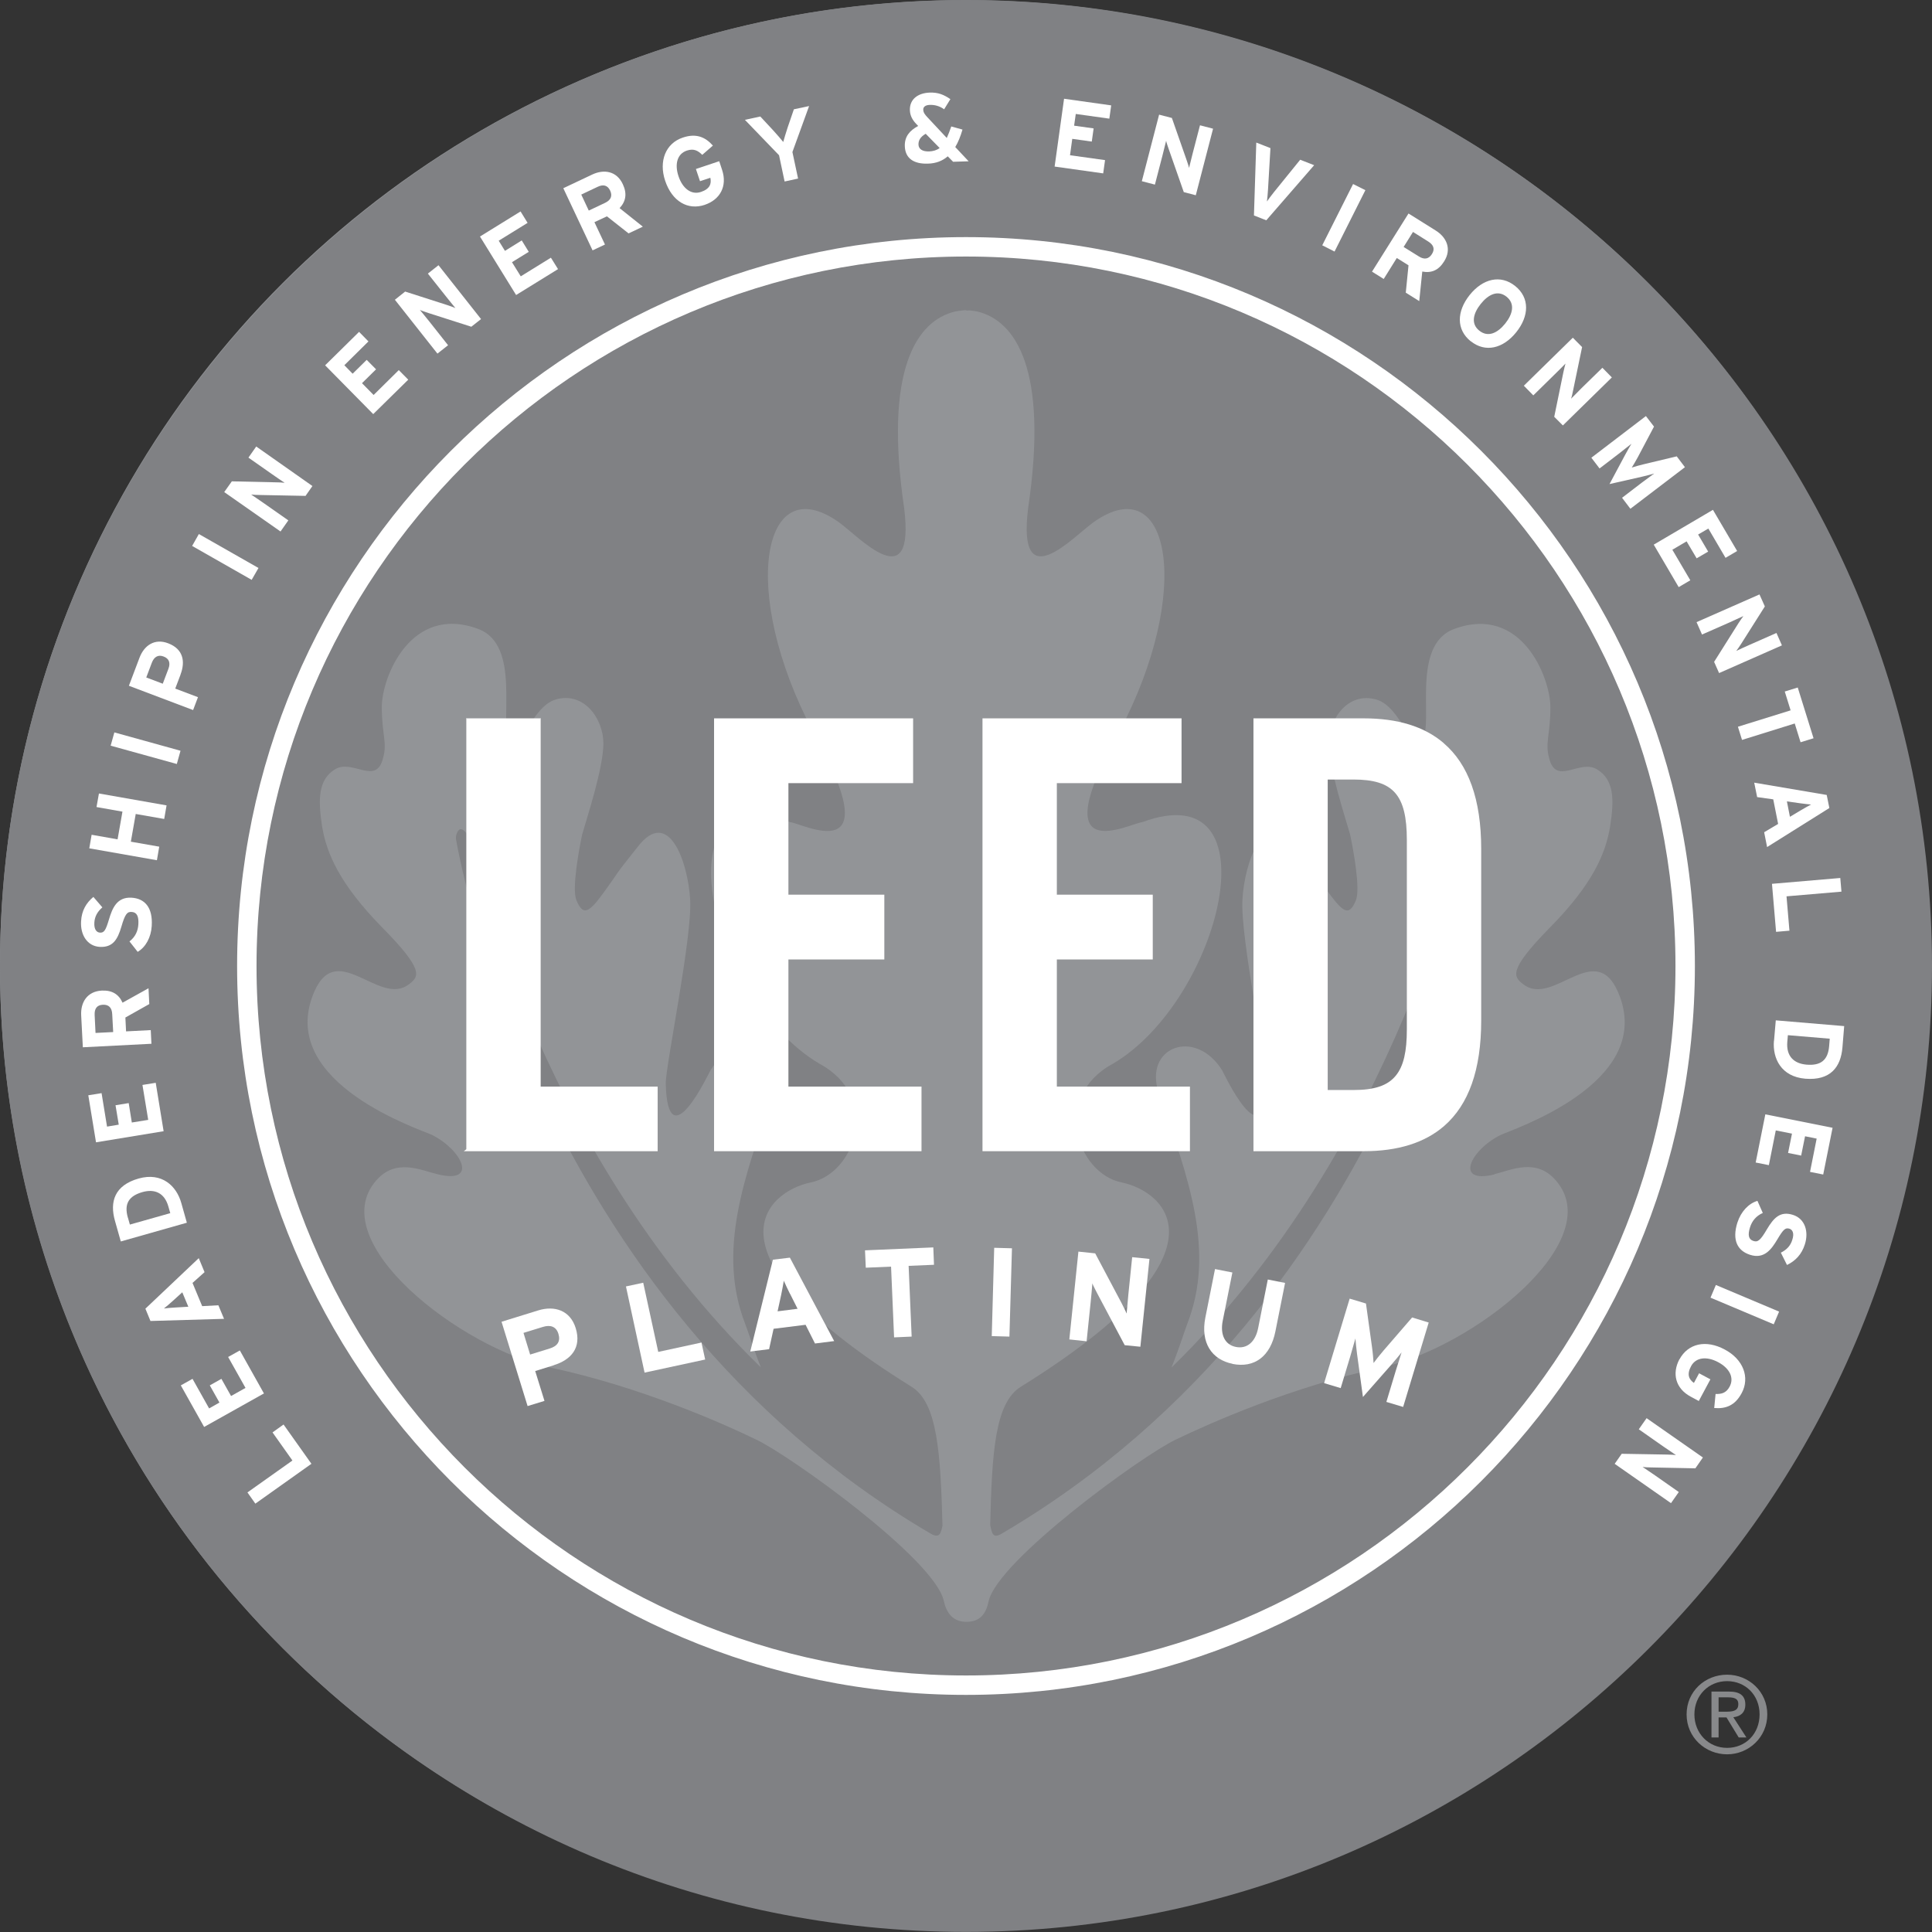 <?xml version="1.0" encoding="UTF-8"?><svg id="Layer_2" xmlns="http://www.w3.org/2000/svg" viewBox="0 0 198 198"><rect x="0" y="0" width="198" height="198" fill="#333333" stroke="none"/><defs><style>.cls-1{fill:#fff;}.cls-2{fill:#808184;}.cls-3{fill:#929497;}.cls-4{fill:none;}.cls-5{fill:#88898b;}</style></defs><g id="Layer_1-2"><circle class="cls-3" cx="98.94" cy="98.95" r="98.94" transform="translate(-40.99 98.95) rotate(-45)"/><path class="cls-2" d="m99,26.26c-40.11,0-72.74,32.64-72.74,72.75s32.63,72.74,72.74,72.74,72.75-32.63,72.75-72.74S139.11,26.26,99,26.26Zm54.17,94.07c1.7-.41,4.28-1.71,6.3.67,5.37,6.24-8.6,17.13-17.88,19.14-9.26,2-17.57,5.7-21.06,7.38-3.47,1.63-18.26,12.39-19.21,16.57-.26,1.29-.87,2.12-2.28,2.12s-2.06-.94-2.33-2.2c-1.03-4.29-15.76-14.85-19.22-16.48-3.49-1.69-11.8-5.38-21.09-7.38-9.28-2.01-23.24-12.9-17.87-19.14,2.03-2.37,4.61-1.07,6.31-.67,4.22,1.05,2.52-2.48-.55-4.02-1.19-.58-15.57-5.21-12.28-14.19,2.31-6.31,6.79,1.17,9.92-1.27,1-.78,1.61-1.39-2.77-5.82-4.37-4.46-5.7-7.61-6.15-10.35-.42-2.74-.42-4.81,1.36-5.87,1.81-1.04,4.19,1.73,4.89-1.14.45-1.55-.13-2.42-.13-5.2-.02-3.03,2.95-10.58,9.86-8.03,4.48,1.64,2.11,9.69,3.24,11.21,1.19,1.56,2.21-3.22,4.71-3.97,2.88-.85,4.91,1.94,4.9,4.54-.04,2.59-1.65,7.44-2.18,9.3-.31,1.49-1.07,5.53-.59,6.72.73,1.78,1.38,1.2,3.01-1.07,1.47-2.02.7-1.17,3.28-4.4,3.19-4.13,5.14,1.59,5.37,5.4.24,3.82-2.54,17.13-2.5,18.88.2,7.97,4.44-1.17,4.59-1.38,2.78-4.43,8.12-2.37,6.44,2.4-3.05,8.68-5.77,16.17-2.89,23.6.39,1,.91,2.73,1.61,4.46-23.51-22.89-29.98-54.35-29.99-54.39-.09-.32-.55-.86-.84-.76-.28.09-.49.71-.41,1.04.01.05,7.67,47.12,48.65,71.15.89.5,1.03,0,1.2-.83-.2-7.48-.52-12.59-3.17-14.23-22.07-13.7-14.88-20.01-10.32-20.94,4.59-.94,7.21-8.76.89-12.16-11.11-6.54-16.8-29.86-3.01-24.76,1.27.1,10.34,5.04,2.35-9.27-7.58-14.31-5.25-27.04,2.61-21.49,2.05,1.44,7.88,7.9,6.72-1.44-2.08-14.17,1.27-19.21,5.25-20.14,0,0,.87-.15,1.12-.13v.04l.35-.02c.34.04.75.11.75.11,3.97.93,7.34,5.97,5.24,20.14-1.16,9.34,4.67,2.88,6.73,1.44,7.85-5.55,10.18,7.18,2.61,21.49-8,14.3,1.08,9.37,2.35,9.27,13.79-5.1,8.1,18.22-3.01,24.76-6.31,3.4-3.69,11.21.89,12.16,4.57.93,11.74,7.24-10.32,20.94-2.65,1.64-2.96,6.71-3.14,14.17.18.86.27,1.42,1.17.89,40.98-24.03,48.64-71.1,48.66-71.15.09-.33-.05-.95-.34-1.04-.28-.1-.85.22-.94.54,0,.03-6.47,31.73-29.97,54.62.7-1.73,1.24-3.46,1.61-4.46,2.9-7.43.16-14.91-2.89-23.6-1.67-4.77,3.69-6.83,6.47-2.4.13.21,4.37,9.35,4.57,1.38.05-1.75-2.73-15.07-2.49-18.88.22-3.81,2.16-9.53,5.37-5.4,2.56,3.22,1.79,2.38,3.24,4.4,1.66,2.27,2.29,2.85,3.02,1.07.48-1.19-.28-5.23-.59-6.72-.53-1.86-2.15-6.71-2.17-9.3-.03-2.6,1.98-5.39,4.88-4.54,2.51.75,3.51,5.53,4.71,3.97,1.14-1.52-1.22-9.58,3.24-11.21,6.9-2.55,9.86,4.99,9.86,8.03,0,2.78-.57,3.65-.13,5.2.7,2.88,3.09.1,4.88,1.14,1.8,1.07,1.8,3.14,1.37,5.87-.45,2.74-1.76,5.89-6.16,10.35-4.35,4.43-3.74,5.05-2.74,5.82,3.12,2.44,7.58-5.03,9.9,1.27,3.32,8.97-11.07,13.61-12.25,14.19-3.08,1.54-4.77,5.07-.57,4.02Z"/><polygon class="cls-1" points="55.41 73.62 55.41 73.58 55.37 73.62 47.84 73.62 47.79 73.58 47.79 73.62 47.79 117.78 47.53 117.98 47.79 117.98 67.4 117.98 67.4 111.36 55.41 111.36 55.41 73.62"/><polygon class="cls-1" points="80.8 98.33 90.63 98.33 90.63 91.75 90.63 91.69 80.8 91.69 80.8 80.26 93.58 80.26 93.58 73.68 93.58 73.62 73.18 73.62 73.18 117.98 94.44 117.98 94.44 111.4 94.44 111.36 80.8 111.36 80.8 98.33"/><polygon class="cls-1" points="108.31 98.33 118.14 98.33 118.14 91.75 118.14 91.69 108.31 91.69 108.31 80.26 121.09 80.26 121.09 73.68 121.09 73.62 100.69 73.62 100.69 117.98 121.95 117.98 121.95 111.4 121.95 111.36 108.31 111.36 108.31 98.33"/><path class="cls-1" d="m147.95,76.15c-1.99-1.7-4.73-2.53-8.18-2.53h-11.31v44.36h11.31c3.49,0,6.25-.86,8.24-2.59,2.5-2.18,3.79-5.74,3.79-10.8v-17.58c0-5.1-1.31-8.69-3.86-10.86Zm-.52,8.44s0-.02,0-.03c0,0,0,.02,0,.03Zm-3.25,20.92c0,2.24-.33,3.74-1.12,4.71-.85,1.06-2.23,1.49-4.35,1.49h-2.64v-31.82h2.64c4.05,0,5.47,1.54,5.47,6.2v19.41Z"/><path class="cls-2" d="m99,0C44.42.01,0,44.42,0,99c0,54.58,44.42,98.99,99,98.99,54.58,0,98.99-44.41,99-98.99C197.99,44.42,153.58.01,99,0Zm52.73,151.73c-14.09,14.09-32.82,21.84-52.73,21.84-19.91,0-38.64-7.76-52.73-21.84-14.08-14.09-21.84-32.82-21.84-52.73,0-19.91,7.76-38.64,21.84-52.73,14.09-14.09,32.82-21.84,52.73-21.84,19.91,0,38.64,7.76,52.73,21.84,14.09,14.09,21.84,32.82,21.84,52.73s-7.76,38.64-21.84,52.73Z"/><path class="cls-1" d="m31.91,150.02l-5.74,4.08-.81-1.15,4.61-3.27-2.04-2.88,1.13-.81,2.86,4.03Z"/><path class="cls-1" d="m27.06,142.8l-6.14,3.44-2.39-4.26,1.2-.67,1.7,3.03,1.06-.6-.99-1.76,1.19-.67.99,1.76,1.48-.83-1.78-3.17,1.2-.67,2.46,4.39Z"/><path class="cls-1" d="m20.97,130.37l-1.24,1.11.99,2.38,1.66-.09.58,1.39-7.54.22-.52-1.26,5.47-5.18.59,1.43Zm-3.29,2.98c-.33.29-.66.58-.88.75.27-.04.71-.07,1.15-.1l1.35-.08-.62-1.48-1,.91Z"/><path class="cls-1" d="m18.58,123.29l.57,2.02-6.77,1.92-.6-2.12c-.55-1.94-.05-3.63,2.43-4.33,2.38-.67,3.88.76,4.37,2.51Zm-5.47,1.5l.2.71,4.14-1.17-.19-.67c-.4-1.42-1.42-1.84-2.66-1.49-1.39.4-1.9,1.18-1.5,2.61Z"/><path class="cls-1" d="m16.78,115.93l-6.94,1.14-.79-4.82,1.36-.22.56,3.43,1.2-.2-.33-1.99,1.35-.22.32,1.99,1.68-.27-.59-3.58,1.36-.22.81,4.97Z"/><path class="cls-1" d="m15.32,102.89l-2.47,1.39.07,1.42,2.53-.13.07,1.4-7.03.36-.17-3.27c-.07-1.33.61-2.46,2.11-2.54,1.05-.05,1.74.37,2.13,1.24l2.66-1.48.08,1.62Zm-5.62,1.13l.09,1.84,1.81-.09-.1-1.84c-.03-.65-.35-.99-.96-.96-.63.03-.87.43-.84,1.05Z"/><path class="cls-1" d="m15.55,94.9c-.07,1.17-.62,2.17-1.44,2.65l-.84-1.07c.6-.46.87-1.07.91-1.75.05-.84-.16-1.24-.69-1.27-.45-.03-.67.2-1.05,1.51-.38,1.28-.85,2.15-2.23,2.07-1.28-.08-1.99-1.25-1.9-2.63.06-1.09.52-1.87,1.26-2.49l.92,1.07c-.49.43-.78.91-.82,1.55-.05.75.26,1.02.57,1.04.44.03.6-.26.93-1.36.33-1.1.79-2.31,2.31-2.22,1.34.08,2.19.98,2.07,2.89Z"/><path class="cls-1" d="m16.82,83.93l-2.91-.51-.5,2.84,2.91.51-.24,1.39-6.93-1.22.24-1.39,2.66.47.5-2.84-2.66-.47.25-1.39,6.93,1.22-.24,1.38Z"/><path class="cls-1" d="m18.13,78.3l-6.79-1.88.38-1.36,6.78,1.88-.38,1.36Z"/><path class="cls-1" d="m18.51,69.12l-.55,1.45,2.33.88-.5,1.32-6.58-2.49,1.09-2.88c.47-1.24,1.54-2.01,2.94-1.47,1.52.58,1.78,1.83,1.26,3.2Zm-2.95-1.2l-.57,1.51,1.69.64.58-1.53c.23-.61.07-1.05-.5-1.26-.57-.22-.98.06-1.2.64Z"/><path class="cls-1" d="m25.8,59.43l-6.11-3.48.69-1.22,6.11,3.48-.7,1.22Z"/><path class="cls-1" d="m31.3,50.82l-4.63-.09c-.31,0-.73-.02-.93-.05.21.15.95.64,1.27.87l2.54,1.78-.8,1.14-5.77-4.04.78-1.1,4.48.1c.31,0,.74.02.93.05-.22-.15-.95-.64-1.27-.87l-2.44-1.71.8-1.14,5.76,4.05-.72,1.03Z"/><path class="cls-1" d="m38.26,42.45l-4.94-5.01,3.48-3.43.96.98-2.47,2.44.85.87,1.44-1.42.96.97-1.44,1.42,1.19,1.21,2.58-2.55.97.98-3.59,3.53Z"/><path class="cls-1" d="m48.32,33.49l-4.41-1.41c-.3-.1-.7-.23-.88-.32.16.2.73.88.97,1.19l1.92,2.43-1.09.86-4.36-5.52,1.05-.84,4.27,1.37c.29.1.69.23.88.32-.16-.2-.73-.89-.97-1.2l-1.85-2.33,1.09-.86,4.36,5.52-.99.78Z"/><path class="cls-1" d="m52.89,30.23l-3.7-5.99,4.16-2.57.72,1.17-2.96,1.83.64,1.04,1.72-1.07.72,1.17-1.72,1.06.9,1.45,3.09-1.91.73,1.17-4.29,2.65Z"/><path class="cls-1" d="m64.42,23.92l-2.22-1.75-1.28.6,1.08,2.29-1.27.6-3-6.37,2.96-1.4c1.2-.57,2.51-.37,3.14.99.45.96.32,1.75-.33,2.45l2.38,1.9-1.46.69Zm-3.18-4.77l-1.67.79.77,1.64,1.67-.79c.59-.28.78-.7.52-1.26-.27-.57-.73-.65-1.29-.38Z"/><path class="cls-1" d="m72.24,20.99c-1.75.59-3.36-.35-4.07-2.46-.68-2.03.06-3.85,1.81-4.43,1.36-.46,2.3-.06,3.08.82l-1.09.95c-.42-.41-.84-.68-1.57-.44-1,.33-1.28,1.4-.86,2.64.41,1.23,1.3,1.94,2.3,1.6.92-.31,1.09-.84.96-1.45l-1.06.35-.42-1.25,2.39-.8.29.88c.57,1.71-.23,3.07-1.77,3.59Z"/><path class="cls-1" d="m81.21,15.58l.58,2.72-1.38.3-.57-2.69-3.5-3.63,1.58-.34,1.32,1.42c.33.36.85.96,1.03,1.19.07-.28.3-1.02.46-1.51l.63-1.84,1.56-.33-1.71,4.71Z"/><path class="cls-1" d="m97.68,16.58l-.55-.56c-.54.47-1.21.73-2.03.75-1.44.05-2.33-.53-2.37-1.79-.03-.98.49-1.6,1.37-2.07l-.19-.2c-.39-.4-.64-.85-.66-1.41-.04-1.15.85-1.77,2.03-1.81.87-.03,1.44.21,2.12.67l-.64,1.04c-.47-.34-.98-.47-1.49-.45-.41.02-.66.19-.65.49.01.3.17.5.4.75l2.01,2.15c.15-.33.3-.71.46-1.18l1.15.32c-.2.69-.44,1.29-.74,1.79l1.37,1.46-1.61.05Zm-2.81-2.87c-.54.31-.75.68-.74,1.1.01.45.38.73,1.09.71.43-.02.79-.13,1.08-.35l-1.43-1.46Z"/><path class="cls-1" d="m108.08,17.09l.97-6.97,4.83.68-.19,1.36-3.44-.48-.17,1.2,2,.28-.19,1.35-2-.28-.23,1.68,3.59.5-.19,1.36-4.98-.7Z"/><path class="cls-1" d="m121.32,19.69l-1.53-4.37c-.1-.29-.24-.69-.28-.89-.06.25-.27,1.11-.37,1.49l-.78,3-1.34-.35,1.77-6.82,1.31.34,1.48,4.23c.1.3.24.69.28.89.06-.25.27-1.11.37-1.49l.75-2.88,1.34.35-1.77,6.82-1.22-.32Z"/><path class="cls-1" d="m129.78,22.58l-1.27-.5.24-7.47,1.45.57-.25,4.27c-.02.41-.08.94-.11,1.2.15-.22.45-.62.72-.96l2.69-3.32,1.43.56-4.9,5.64Z"/><path class="cls-1" d="m135.51,25.14l3.16-6.28,1.26.63-3.16,6.29-1.26-.64Z"/><path class="cls-1" d="m144.07,30l.28-2.81-1.2-.75-1.34,2.15-1.2-.75,3.74-5.96,2.78,1.74c1.13.7,1.67,1.91.87,3.17-.56.9-1.29,1.22-2.24,1.04l-.31,3.03-1.37-.86Zm2.3-5.25l-1.56-.98-.96,1.54,1.56.97c.55.35,1.01.28,1.34-.24.34-.53.15-.96-.38-1.29Z"/><path class="cls-1" d="m150.73,34.98c-1.5-1.2-1.45-3.07-.11-4.75,1.34-1.67,3.16-2.12,4.66-.92,1.5,1.2,1.45,3.07.11,4.74-1.34,1.67-3.16,2.12-4.66.92Zm3.67-4.57c-.89-.71-1.86-.25-2.65.74-.78.98-1.03,2.04-.14,2.74.89.71,1.86.25,2.65-.73.78-.98,1.03-2.03.14-2.75Z"/><path class="cls-1" d="m159.29,42.69l.93-4.53c.07-.3.16-.72.22-.9-.18.18-.8.82-1.09,1.09l-2.21,2.17-.97-.99,5.02-4.92.95.96-.91,4.38c-.06.31-.15.72-.22.91.19-.18.81-.82,1.08-1.09l2.13-2.08.97.99-5.02,4.92-.89-.89Z"/><path class="cls-1" d="m166.23,51.02l2.05-1.57c.3-.23,1.03-.76,1.25-.92-.27.08-.8.22-1.23.32l-3.35.76,1.62-3.03c.21-.39.48-.86.63-1.1-.22.16-.92.73-1.22.96l-2.05,1.57-.84-1.1,5.59-4.27.83,1.08-1.64,3.1c-.2.38-.5.88-.64,1.1.26-.09.8-.24,1.22-.34l3.39-.81.84,1.11-5.59,4.26-.85-1.12Z"/><path class="cls-1" d="m169.48,55.82l6.07-3.57,2.48,4.22-1.19.7-1.76-3-1.05.61,1.03,1.75-1.18.69-1.03-1.74-1.46.86,1.84,3.13-1.19.7-2.55-4.34Z"/><path class="cls-1" d="m175.67,67.83l2.47-3.92c.17-.26.4-.61.53-.77-.24.1-1.04.48-1.4.64l-2.84,1.25-.56-1.27,6.45-2.84.55,1.23-2.4,3.79c-.17.26-.4.61-.53.77.24-.11,1.04-.49,1.4-.64l2.72-1.2.56,1.27-6.44,2.84-.51-1.15Z"/><path class="cls-1" d="m183.92,74.15l-5.39,1.68-.42-1.35,5.4-1.68-.6-1.93,1.33-.41,1.62,5.2-1.33.41-.6-1.93Z"/><path class="cls-1" d="m180.8,85.29l1.43-.85-.5-2.52-1.65-.23-.3-1.48,7.43,1.26.27,1.34-6.38,4-.3-1.51Zm3.81-2.28c.38-.22.76-.44,1-.56-.27-.02-.71-.07-1.14-.13l-1.34-.19.31,1.58,1.17-.7Z"/><path class="cls-1" d="m181.58,90.58l7.02-.6.12,1.4-5.63.48.3,3.52-1.37.12-.42-4.92Z"/><path class="cls-1" d="m181.81,106.66l.18-2.09,7.01.59-.18,2.2c-.17,2.01-1.24,3.4-3.81,3.19-2.47-.21-3.36-2.08-3.21-3.88Zm5.65.53l.06-.74-4.29-.36-.06.69c-.12,1.47.68,2.22,1.97,2.33,1.43.12,2.2-.43,2.32-1.91Z"/><path class="cls-1" d="m180.91,114.2l6.9,1.38-.96,4.79-1.35-.27.68-3.41-1.19-.24-.4,1.98-1.34-.27.4-1.98-1.66-.33-.71,3.56-1.35-.27.99-4.94Z"/><path class="cls-1" d="m178.06,125.29c.36-1.12,1.14-1.95,2.05-2.22l.55,1.24c-.69.3-1.11.83-1.31,1.47-.25.8-.15,1.24.35,1.4.44.14.7-.03,1.39-1.21.68-1.14,1.35-1.89,2.67-1.46,1.22.39,1.63,1.7,1.21,3.02-.33,1.04-.97,1.69-1.83,2.11l-.63-1.26c.58-.29.98-.69,1.17-1.31.24-.72,0-1.06-.3-1.15-.42-.13-.64.11-1.23,1.1-.59.99-1.33,2.05-2.79,1.58-1.28-.41-1.88-1.48-1.3-3.32Z"/><path class="cls-1" d="m175.85,131.69l6.48,2.73-.55,1.3-6.48-2.73.55-1.3Z"/><path class="cls-1" d="m172.12,139.31c.88-1.62,2.7-2.05,4.65-1,1.89,1.01,2.59,2.85,1.72,4.47-.68,1.27-1.63,1.62-2.81,1.52l.14-1.44c.59.02,1.08-.08,1.44-.75.5-.93-.03-1.9-1.18-2.51-1.14-.61-2.27-.52-2.77.41-.46.85-.22,1.36.29,1.72l.53-.99,1.16.62-1.19,2.22-.82-.44c-1.59-.85-1.93-2.39-1.17-3.83Z"/><path class="cls-1" d="m166.2,148.99l4.63.08c.32.01.74.02.93.05-.22-.15-.95-.64-1.27-.86l-2.54-1.78.8-1.14,5.77,4.03-.77,1.11-4.48-.09c-.31,0-.74-.02-.93-.05.21.15.96.64,1.27.86l2.44,1.71-.8,1.14-5.77-4.03.72-1.03Z"/><path class="cls-1" d="m56.75,139.92l-1.9.59.95,3.06-1.73.53-2.67-8.64,3.78-1.17c1.63-.5,3.25-.02,3.82,1.82.62,2-.46,3.25-2.25,3.8Zm-1.12-3.93l-1.98.61.68,2.22,2.01-.62c.81-.25,1.12-.75.89-1.5-.23-.76-.83-.95-1.6-.71Z"/><path class="cls-1" d="m66.06,140.68l-1.91-8.84,1.77-.38,1.54,7.09,4.43-.96.38,1.74-6.2,1.34Z"/><path class="cls-1" d="m83.52,137.68l-.96-1.91-3.28.41-.46,2.09-1.93.24,2.32-9.41,1.74-.21,4.54,8.55-1.98.25Zm-2.57-5.1c-.25-.5-.49-1.02-.62-1.34-.05.34-.16.9-.27,1.45l-.37,1.7,2.05-.26-.78-1.55Z"/><path class="cls-1" d="m93.12,129.73l.31,7.25-1.8.08-.31-7.25-2.59.11-.08-1.78,7-.3.07,1.78-2.59.11Z"/><path class="cls-1" d="m101.64,136.92l.25-9.04,1.82.05-.26,9.05-1.81-.05Z"/><path class="cls-1" d="m115.27,137.87l-2.79-5.26c-.18-.35-.44-.84-.53-1.08-.03.34-.12,1.47-.18,1.97l-.41,3.96-1.77-.19.93-9,1.72.18,2.7,5.09c.18.36.43.84.52,1.08.04-.34.13-1.47.18-1.97l.39-3.81,1.77.18-.93,9-1.61-.16Z"/><path class="cls-1" d="m126.32,139.77c-2.14-.43-3.3-2.16-2.79-4.74l.99-4.97,1.78.35-.99,4.95c-.28,1.42.22,2.46,1.35,2.68,1.13.23,2-.51,2.28-1.93l.99-4.98,1.77.35-.99,4.96c-.51,2.57-2.15,3.79-4.4,3.34Z"/><path class="cls-1" d="m142.08,143.68l.96-3.18c.15-.47.5-1.57.6-1.9-.22.28-.67.83-1.04,1.25l-2.92,3.32-.6-4.38c-.08-.56-.14-1.26-.17-1.62-.1.34-.41,1.44-.55,1.91l-.96,3.18-1.7-.51,2.62-8.66,1.67.5.62,4.47c.08.55.14,1.29.16,1.63.21-.29.65-.85,1.02-1.28l2.93-3.39,1.7.52-2.62,8.65-1.73-.52Z"/><rect class="cls-4" x="52.25" y="128.18" width="96.64" height="16.73"/><rect class="cls-4" x="52.25" y="128.17" width="96.64" height="16.73"/><rect class="cls-4" x="52.25" y="127.98" width="96.64" height="16.73"/><path class="cls-1" d="m99,173.7c-41.19,0-74.7-33.51-74.7-74.7S57.81,24.3,99,24.3s74.7,33.51,74.7,74.7-33.51,74.7-74.7,74.7Zm0-147.41c-40.09,0-72.71,32.62-72.71,72.71s32.62,72.71,72.71,72.71,72.71-32.62,72.71-72.71S139.09,26.29,99,26.29Z"/><path class="cls-5" d="m177,171.63c2.22,0,4.12,1.73,4.12,4.07s-1.9,4.09-4.12,4.09-4.15-1.72-4.15-4.09,1.9-4.07,4.15-4.07Zm0,.66c-1.89,0-3.35,1.46-3.35,3.41s1.46,3.43,3.35,3.43,3.33-1.44,3.33-3.43-1.46-3.41-3.33-3.41Zm-.87,5.77h-.73v-4.7h1.8c1.12,0,1.67.42,1.67,1.34,0,.84-.53,1.21-1.23,1.29l1.34,2.07h-.79l-1.25-2.05h-.81v2.05Zm0-2.64h.86c.88,0,1.16-.25,1.16-.77,0-.45-.22-.7-1.04-.7h-.98v1.48Z"/></g></svg>